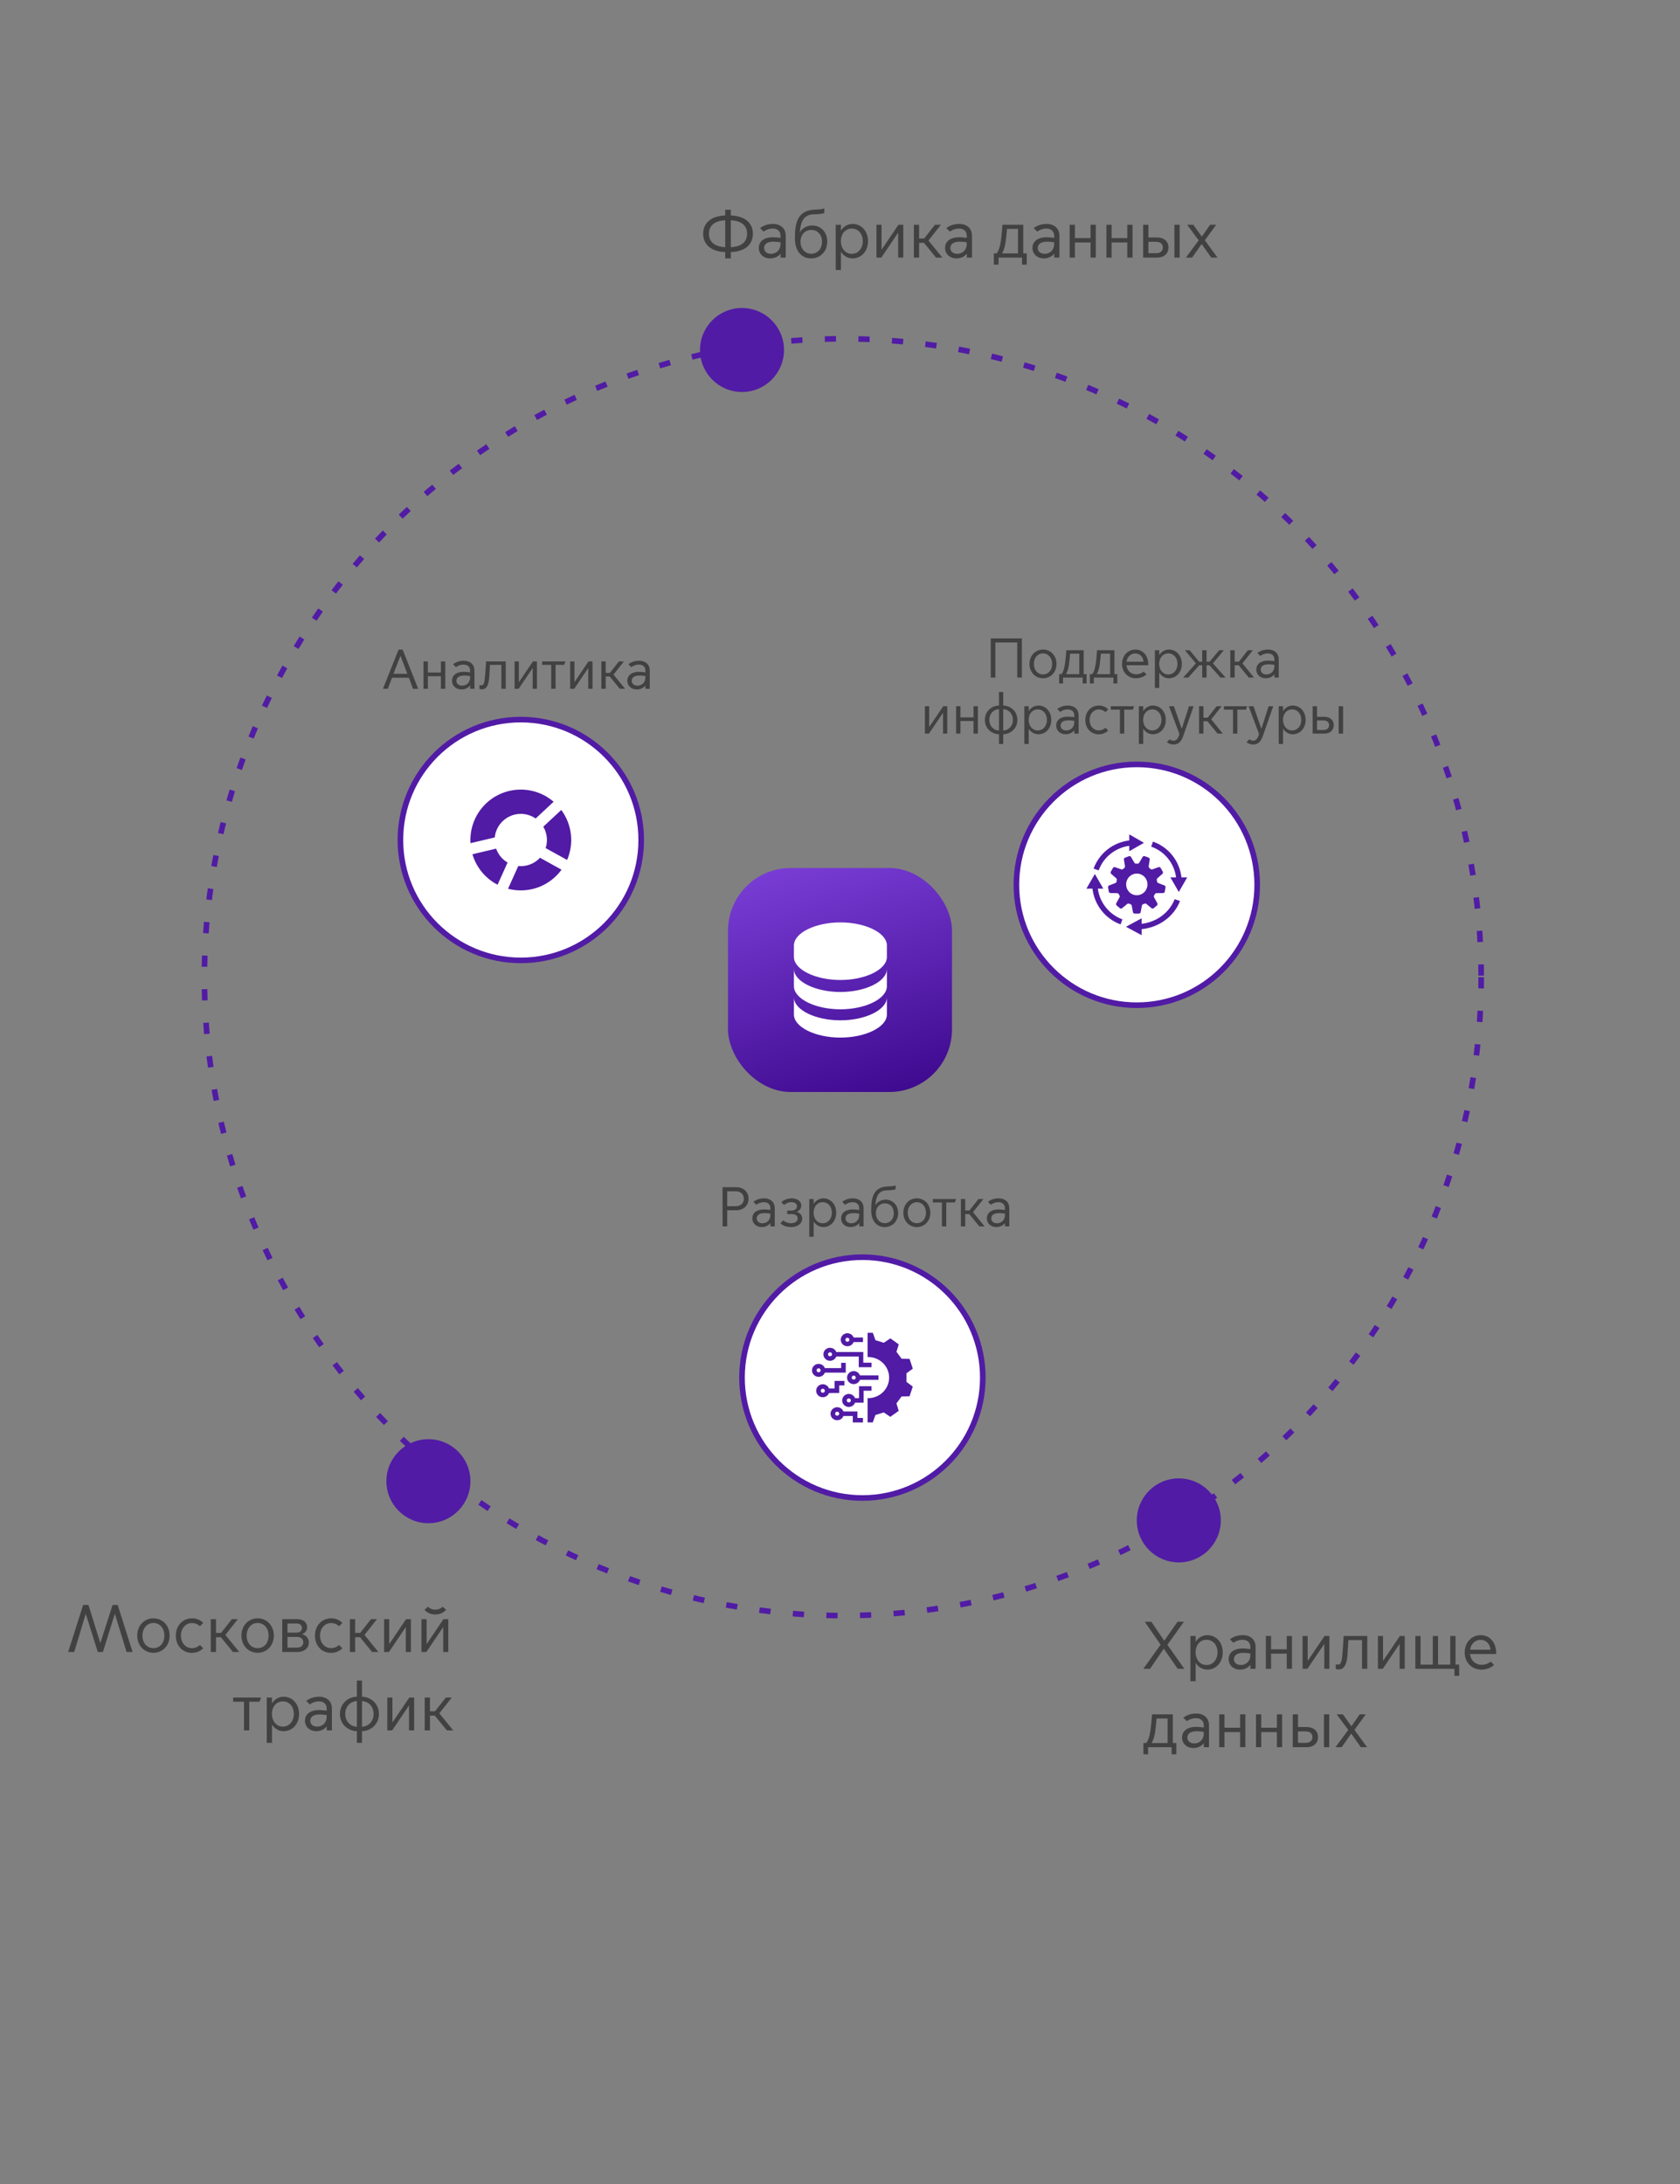 <?xml version="1.0" encoding="UTF-8"?> <svg xmlns="http://www.w3.org/2000/svg" width="300" height="390" viewBox="0 0 300 390" fill="none"><rect x="0" y="0" width="300" height="390" fill="#808080" stroke="none"/><circle cx="150.5" cy="174.5" r="114" stroke="#511BA5" stroke-dasharray="2 4"></circle><circle cx="132.5" cy="62.5" r="7.5" fill="#511BA5"></circle><circle cx="210.5" cy="271.5" r="7.5" fill="#511BA5"></circle><circle cx="76.5" cy="264.5" r="7.5" fill="#511BA5"></circle><path d="M129.5 45.016C127.232 44.944 125.564 43.852 125.564 41.74C125.564 39.64 127.232 38.548 129.5 38.476V37.456H130.508V38.476C132.776 38.548 134.444 39.64 134.444 41.74C134.444 43.852 132.776 44.944 130.508 45.016V46.144H129.5V45.016ZM130.508 44.14C132.308 44.068 133.412 43.264 133.412 41.74C133.412 40.216 132.308 39.412 130.508 39.34V44.14ZM129.5 44.14V39.34C127.7 39.412 126.596 40.216 126.596 41.74C126.596 43.264 127.7 44.068 129.5 44.14ZM137.552 46.144C136.304 46.144 135.5 45.316 135.5 44.272C135.5 43.288 136.208 42.364 138.08 42.364C138.44 42.364 138.932 42.424 139.376 42.484V42.076C139.376 41.26 138.788 40.816 137.996 40.816C137.228 40.816 136.676 41.128 136.352 41.356L135.728 40.732C136.256 40.324 137.012 39.988 138.02 39.988C139.448 39.988 140.312 40.84 140.312 42.076V46H139.388V45.304H139.364C139.004 45.796 138.308 46.144 137.552 46.144ZM137.684 45.328C138.608 45.328 139.376 44.644 139.376 43.588V43.264C138.404 43.108 137.624 43.108 137.12 43.324C136.688 43.504 136.448 43.852 136.448 44.296C136.448 44.824 136.856 45.328 137.684 45.328ZM144.831 46.144C143.127 46.144 141.951 44.812 141.951 42.604V42.376C141.951 39.76 142.479 37.492 145.575 37.432C146.391 37.42 147.087 37.3 147.195 37.18V38.02C147.063 38.128 146.427 38.272 145.395 38.272C143.379 38.272 142.995 39.736 142.827 41.464H142.851C143.139 40.9 143.931 40.264 145.047 40.264C146.463 40.264 147.723 41.344 147.723 43.12C147.723 44.968 146.427 46.144 144.831 46.144ZM144.867 45.316C145.983 45.316 146.787 44.44 146.787 43.18C146.787 41.92 145.995 41.056 144.879 41.056C143.775 41.056 142.947 41.896 142.947 43.156C142.947 44.416 143.763 45.316 144.867 45.316ZM150.169 44.98V48.22H149.233V40.132H150.169V41.152H150.193C150.613 40.456 151.381 39.988 152.233 39.988C153.817 39.988 155.005 41.272 155.005 43.072C155.005 44.86 153.817 46.144 152.233 46.144C151.381 46.144 150.613 45.676 150.193 44.98H150.169ZM150.157 43.06C150.157 44.344 150.949 45.328 152.101 45.328C153.265 45.328 154.069 44.344 154.069 43.06C154.069 41.752 153.265 40.816 152.101 40.816C150.949 40.816 150.157 41.752 150.157 43.06ZM156.511 46V40.132H157.423V44.56H157.447L160.435 40.132H161.299V46H160.387V41.584H160.363L157.375 46H156.511ZM163.19 46V40.132H164.126V42.592H165.026L166.958 40.132H168.026L165.794 42.952L168.278 46H167.15L164.99 43.36H164.126V46H163.19ZM170.81 46.144C169.562 46.144 168.758 45.316 168.758 44.272C168.758 43.288 169.466 42.364 171.338 42.364C171.698 42.364 172.19 42.424 172.634 42.484V42.076C172.634 41.26 172.046 40.816 171.254 40.816C170.486 40.816 169.934 41.128 169.61 41.356L168.986 40.732C169.514 40.324 170.27 39.988 171.278 39.988C172.706 39.988 173.57 40.84 173.57 42.076V46H172.646V45.304H172.622C172.262 45.796 171.566 46.144 170.81 46.144ZM170.942 45.328C171.866 45.328 172.634 44.644 172.634 43.588V43.264C171.662 43.108 170.882 43.108 170.378 43.324C169.946 43.504 169.706 43.852 169.706 44.296C169.706 44.824 170.114 45.328 170.942 45.328ZM177.469 47.26V45.256H177.937C178.321 44.896 178.549 44.092 178.717 43.06C178.885 42.028 179.005 40.132 179.005 40.132H182.725V45.256H183.349V47.26H182.509V46H178.309V47.26H177.469ZM178.945 45.232V45.256H181.789V40.876H179.821C179.773 41.392 179.713 42.232 179.569 43.252C179.437 44.152 179.209 44.788 178.945 45.232ZM186.419 46.144C185.171 46.144 184.367 45.316 184.367 44.272C184.367 43.288 185.075 42.364 186.947 42.364C187.307 42.364 187.799 42.424 188.243 42.484V42.076C188.243 41.26 187.655 40.816 186.863 40.816C186.095 40.816 185.543 41.128 185.219 41.356L184.595 40.732C185.123 40.324 185.879 39.988 186.887 39.988C188.315 39.988 189.179 40.84 189.179 42.076V46H188.255V45.304H188.231C187.871 45.796 187.175 46.144 186.419 46.144ZM186.551 45.328C187.475 45.328 188.243 44.644 188.243 43.588V43.264C187.271 43.108 186.491 43.108 185.987 43.324C185.555 43.504 185.315 43.852 185.315 44.296C185.315 44.824 185.723 45.328 186.551 45.328ZM191.011 46V40.132H191.947V42.52H194.743V40.132H195.679V46H194.743V43.3H191.947V46H191.011ZM197.573 46V40.132H198.509V42.52H201.305V40.132H202.241V46H201.305V43.3H198.509V46H197.573ZM209.716 46V40.132H210.652V46H209.716ZM204.136 40.132H205.072V42.4H206.656C207.688 42.4 208.66 42.976 208.648 44.2C208.636 45.424 207.688 46 206.656 46H204.136V40.132ZM205.072 45.22H206.464C207.088 45.22 207.652 44.932 207.652 44.2C207.652 43.468 207.088 43.18 206.464 43.18H205.072V45.22ZM211.77 46L214.05 42.916L211.986 40.132H213.09L214.602 42.244H214.626L216.09 40.132H217.182L215.154 42.904L217.41 46H216.294L214.59 43.588H214.566L212.874 46H211.77Z" fill="#414141"></path><path d="M204.168 298L207.252 293.692L204.42 289.6H205.596L207.888 292.972H207.912L210.276 289.6H211.416L208.464 293.716L211.488 298H210.3L207.828 294.424H207.804L205.368 298H204.168ZM213.513 296.98V300.22H212.577V292.132H213.513V293.152H213.537C213.957 292.456 214.725 291.988 215.577 291.988C217.161 291.988 218.349 293.272 218.349 295.072C218.349 296.86 217.161 298.144 215.577 298.144C214.725 298.144 213.957 297.676 213.537 296.98H213.513ZM213.501 295.06C213.501 296.344 214.293 297.328 215.445 297.328C216.609 297.328 217.413 296.344 217.413 295.06C217.413 293.752 216.609 292.816 215.445 292.816C214.293 292.816 213.501 293.752 213.501 295.06ZM221.45 298.144C220.202 298.144 219.398 297.316 219.398 296.272C219.398 295.288 220.106 294.364 221.978 294.364C222.338 294.364 222.83 294.424 223.274 294.484V294.076C223.274 293.26 222.686 292.816 221.894 292.816C221.126 292.816 220.574 293.128 220.25 293.356L219.626 292.732C220.154 292.324 220.91 291.988 221.918 291.988C223.346 291.988 224.21 292.84 224.21 294.076V298H223.286V297.304H223.262C222.902 297.796 222.206 298.144 221.45 298.144ZM221.582 297.328C222.506 297.328 223.274 296.644 223.274 295.588V295.264C222.302 295.108 221.522 295.108 221.018 295.324C220.586 295.504 220.346 295.852 220.346 296.296C220.346 296.824 220.754 297.328 221.582 297.328ZM226.042 298V292.132H226.978V294.52H229.774V292.132H230.71V298H229.774V295.3H226.978V298H226.042ZM232.604 298V292.132H233.516V296.56H233.54L236.528 292.132H237.392V298H236.48V293.584H236.456L233.468 298H232.604ZM239.044 298.12C238.852 298.12 238.588 298.048 238.528 298.024V297.196C238.552 297.208 238.708 297.256 238.924 297.256C239.416 297.256 239.596 296.848 239.728 295.264C239.848 293.896 239.944 292.132 239.944 292.132H244.156V298H243.22V292.876H240.784C240.748 293.5 240.688 294.52 240.616 295.54C240.496 297.292 239.992 298.12 239.044 298.12ZM246.057 298V292.132H246.969V296.56H246.993L249.981 292.132H250.845V298H249.933V293.584H249.909L246.921 298H246.057ZM259.721 299.26V298H252.737V292.132H253.673V297.256H255.857V292.132H256.793V297.256H258.977V292.132H259.913V297.256H260.561V299.26H259.721ZM264.516 298.144C262.86 298.144 261.552 296.896 261.552 295.084C261.552 293.236 262.86 291.988 264.408 291.988C265.836 291.988 267.18 293.032 267.18 295.3V295.36H262.5C262.632 296.548 263.508 297.292 264.588 297.292C265.092 297.292 265.668 297.148 266.208 296.716L266.796 297.316C266.244 297.832 265.404 298.144 264.516 298.144ZM262.524 294.592H266.16C266.1 293.608 265.392 292.828 264.408 292.828C263.34 292.828 262.632 293.656 262.524 294.592ZM204.18 313.26V311.256H204.648C205.032 310.896 205.26 310.092 205.428 309.06C205.596 308.028 205.716 306.132 205.716 306.132H209.436V311.256H210.06V313.26H209.22V312H205.02V313.26H204.18ZM205.656 311.232V311.256H208.5V306.876H206.532C206.484 307.392 206.424 308.232 206.28 309.252C206.148 310.152 205.92 310.788 205.656 311.232ZM213.13 312.144C211.882 312.144 211.078 311.316 211.078 310.272C211.078 309.288 211.786 308.364 213.658 308.364C214.018 308.364 214.51 308.424 214.954 308.484V308.076C214.954 307.26 214.366 306.816 213.574 306.816C212.806 306.816 212.254 307.128 211.93 307.356L211.306 306.732C211.834 306.324 212.59 305.988 213.598 305.988C215.026 305.988 215.89 306.84 215.89 308.076V312H214.966V311.304H214.942C214.582 311.796 213.886 312.144 213.13 312.144ZM213.262 311.328C214.186 311.328 214.954 310.644 214.954 309.588V309.264C213.982 309.108 213.202 309.108 212.698 309.324C212.266 309.504 212.026 309.852 212.026 310.296C212.026 310.824 212.434 311.328 213.262 311.328ZM217.721 312V306.132H218.657V308.52H221.453V306.132H222.389V312H221.453V309.3H218.657V312H217.721ZM224.284 312V306.132H225.22V308.52H228.016V306.132H228.952V312H228.016V309.3H225.22V312H224.284ZM236.426 312V306.132H237.362V312H236.426ZM230.846 306.132H231.782V308.4H233.366C234.398 308.4 235.37 308.976 235.358 310.2C235.346 311.424 234.398 312 233.366 312H230.846V306.132ZM231.782 311.22H233.174C233.798 311.22 234.362 310.932 234.362 310.2C234.362 309.468 233.798 309.18 233.174 309.18H231.782V311.22ZM238.481 312L240.761 308.916L238.697 306.132H239.801L241.312 308.244H241.337L242.801 306.132H243.893L241.865 308.904L244.121 312H243.005L241.301 309.588H241.277L239.585 312H238.481Z" fill="#414141"></path><path d="M13.251 295H12.171L14.847 286.6H15.794L17.907 293.38H17.93L20.102 286.6H21.015L23.678 295H22.599L20.523 288.208H20.498L18.375 295H17.462L15.326 288.208H15.303L13.251 295ZM27.397 295.144C25.765 295.144 24.505 293.86 24.505 292.072C24.505 290.272 25.765 288.988 27.397 288.988C29.029 288.988 30.289 290.272 30.289 292.072C30.289 293.86 29.029 295.144 27.397 295.144ZM27.397 294.316C28.549 294.316 29.353 293.392 29.353 292.072C29.353 290.776 28.549 289.816 27.397 289.816C26.245 289.816 25.441 290.776 25.441 292.072C25.441 293.392 26.245 294.316 27.397 294.316ZM34.276 295.156C32.596 295.156 31.396 293.872 31.396 292.072C31.396 290.272 32.632 288.988 34.312 288.988C35.296 288.988 35.932 289.444 36.292 289.804L35.716 290.392C35.44 290.176 34.996 289.828 34.288 289.828C33.112 289.828 32.308 290.812 32.308 292.072C32.308 293.332 33.112 294.316 34.288 294.316C34.996 294.316 35.44 293.968 35.716 293.752L36.292 294.34C35.932 294.7 35.26 295.156 34.276 295.156ZM37.639 295V289.132H38.575V291.592H39.475L41.407 289.132H42.475L40.243 291.952L42.727 295H41.599L39.439 292.36H38.575V295H37.639ZM46.007 295.144C44.374 295.144 43.114 293.86 43.114 292.072C43.114 290.272 44.374 288.988 46.007 288.988C47.639 288.988 48.898 290.272 48.898 292.072C48.898 293.86 47.639 295.144 46.007 295.144ZM46.007 294.316C47.158 294.316 47.962 293.392 47.962 292.072C47.962 290.776 47.158 289.816 46.007 289.816C44.855 289.816 44.05 290.776 44.05 292.072C44.05 293.392 44.855 294.316 46.007 294.316ZM53.125 295H50.401V289.132H52.969C54.373 289.132 54.841 289.888 54.841 290.56C54.841 291.16 54.493 291.616 53.953 291.808V291.832C54.589 291.976 55.153 292.528 55.153 293.296C55.153 294.352 54.289 295 53.125 295ZM51.337 291.532H52.981C53.437 291.532 53.917 291.304 53.917 290.716C53.917 290.128 53.437 289.912 52.981 289.912H51.337V291.532ZM51.337 294.22H53.041C53.689 294.22 54.157 293.896 54.157 293.26C54.157 292.636 53.689 292.312 53.041 292.312H51.337V294.22ZM59.12 295.156C57.44 295.156 56.239 293.872 56.239 292.072C56.239 290.272 57.475 288.988 59.156 288.988C60.139 288.988 60.776 289.444 61.136 289.804L60.559 290.392C60.283 290.176 59.84 289.828 59.132 289.828C57.956 289.828 57.151 290.812 57.151 292.072C57.151 293.332 57.956 294.316 59.132 294.316C59.84 294.316 60.283 293.968 60.559 293.752L61.136 294.34C60.776 294.7 60.103 295.156 59.12 295.156ZM62.483 295V289.132H63.419V291.592H64.319L66.251 289.132H67.319L65.087 291.952L67.571 295H66.443L64.283 292.36H63.419V295H62.483ZM68.589 295V289.132H69.501V293.56H69.525L72.513 289.132H73.377V295H72.465V290.584H72.441L69.453 295H68.589ZM77.728 288.304C76.708 288.304 76.036 287.764 75.808 287.476L76.384 286.912C76.624 287.116 77.056 287.44 77.74 287.44C78.424 287.44 78.832 287.116 79.06 286.912L79.66 287.476C79.408 287.764 78.736 288.304 77.728 288.304ZM75.268 295V289.132H76.18V293.56H76.204L79.192 289.132H80.056V295H79.144V290.584H79.12L76.132 295H75.268ZM43.573 309V303.876H41.629V303.132H46.609L46.345 303.876H44.509V309H43.573ZM48.572 307.98V311.22H47.636V303.132H48.572V304.152H48.596C49.016 303.456 49.783 302.988 50.636 302.988C52.219 302.988 53.407 304.272 53.407 306.072C53.407 307.86 52.219 309.144 50.636 309.144C49.783 309.144 49.016 308.676 48.596 307.98H48.572ZM48.559 306.06C48.559 307.344 49.352 308.328 50.504 308.328C51.667 308.328 52.471 307.344 52.471 306.06C52.471 304.752 51.667 303.816 50.504 303.816C49.352 303.816 48.559 304.752 48.559 306.06ZM56.509 309.144C55.261 309.144 54.457 308.316 54.457 307.272C54.457 306.288 55.165 305.364 57.037 305.364C57.397 305.364 57.889 305.424 58.333 305.484V305.076C58.333 304.26 57.745 303.816 56.953 303.816C56.185 303.816 55.633 304.128 55.309 304.356L54.685 303.732C55.213 303.324 55.969 302.988 56.977 302.988C58.405 302.988 59.269 303.84 59.269 305.076V309H58.345V308.304H58.321C57.961 308.796 57.265 309.144 56.509 309.144ZM56.641 308.328C57.565 308.328 58.333 307.644 58.333 306.588V306.264C57.361 306.108 56.581 306.108 56.077 306.324C55.645 306.504 55.405 306.852 55.405 307.296C55.405 307.824 55.813 308.328 56.641 308.328ZM63.728 311.22V309.144C62.096 309.084 60.704 307.872 60.704 306.072C60.704 304.26 62.096 303.024 63.728 302.988V300.096H64.64V302.988C66.272 303.024 67.664 304.26 67.664 306.072C67.664 307.872 66.272 309.084 64.64 309.144V311.22H63.728ZM63.728 308.352V303.768C62.516 303.816 61.652 304.776 61.652 306.072C61.652 307.332 62.516 308.28 63.728 308.352ZM64.64 308.352C65.852 308.28 66.716 307.332 66.716 306.072C66.716 304.776 65.852 303.816 64.64 303.768V308.352ZM69.163 309V303.132H70.075V307.56H70.099L73.087 303.132H73.951V309H73.039V304.584H73.015L70.027 309H69.163ZM75.843 309V303.132H76.778V305.592H77.678L79.611 303.132H80.678L78.447 305.952L80.93 309H79.802L77.642 306.36H76.778V309H75.843Z" fill="#414141"></path><g clip-path="url(#clip0_1500_2708)"><rect x="130" y="155" width="40" height="40" rx="11.2" fill="url(#paint0_linear_1500_2708)"></rect><path fill-rule="evenodd" clip-rule="evenodd" d="M150.072 164.714C154.572 164.714 158.373 166.598 158.373 168.828V170.885C158.373 173.115 154.572 175 150.072 175C145.572 175 141.772 173.115 141.772 170.885V168.828C141.772 166.598 145.572 164.714 150.072 164.714ZM141.772 178.085C141.772 180.315 145.572 182.2 150.072 182.2C154.572 182.2 158.373 180.315 158.373 178.085V181.171C158.373 183.401 154.572 185.285 150.072 185.285C145.572 185.285 141.772 183.401 141.772 181.171V178.085ZM150.072 177.139C154.572 177.139 158.373 175.25 158.373 173.015V176.108C158.373 178.344 154.572 180.233 150.072 180.233C145.572 180.233 141.771 178.344 141.771 176.108V173.015C141.771 175.25 145.572 177.139 150.072 177.139Z" fill="white"></path></g><path d="M69.252 123H68.382L71.172 116H71.902L74.672 123H73.752L73.012 121.02H70.002L69.252 123ZM70.262 120.32H72.742L71.522 117.13H71.502L70.262 120.32ZM75.624 123V118.11H76.404V120.1H78.734V118.11H79.514V123H78.734V120.75H76.404V123H75.624ZM82.423 123.12C81.383 123.12 80.713 122.43 80.713 121.56C80.713 120.74 81.303 119.97 82.863 119.97C83.163 119.97 83.573 120.02 83.943 120.07V119.73C83.943 119.05 83.453 118.68 82.793 118.68C82.153 118.68 81.693 118.94 81.423 119.13L80.903 118.61C81.343 118.27 81.973 117.99 82.813 117.99C84.003 117.99 84.723 118.7 84.723 119.73V123H83.953V122.42H83.933C83.633 122.83 83.053 123.12 82.423 123.12ZM82.533 122.44C83.303 122.44 83.943 121.87 83.943 120.99V120.72C83.133 120.59 82.483 120.59 82.063 120.77C81.703 120.92 81.503 121.21 81.503 121.58C81.503 122.02 81.843 122.44 82.533 122.44ZM86.049 123.1C85.889 123.1 85.669 123.04 85.619 123.02V122.33C85.639 122.34 85.769 122.38 85.949 122.38C86.359 122.38 86.509 122.04 86.619 120.72C86.719 119.58 86.799 118.11 86.799 118.11H90.309V123H89.529V118.73H87.499C87.469 119.25 87.419 120.1 87.359 120.95C87.259 122.41 86.839 123.1 86.049 123.1ZM91.894 123V118.11H92.653V121.8H92.674L95.163 118.11H95.883V123H95.124V119.32H95.103L92.614 123H91.894ZM98.43 123V118.73H96.81V118.11H100.96L100.74 118.73H99.21V123H98.43ZM101.815 123V118.11H102.575V121.8H102.595L105.085 118.11H105.805V123H105.045V119.32H105.025L102.535 123H101.815ZM107.382 123V118.11H108.162V120.16H108.912L110.522 118.11H111.412L109.552 120.46L111.622 123H110.682L108.882 120.8H108.162V123H107.382ZM113.731 123.12C112.691 123.12 112.021 122.43 112.021 121.56C112.021 120.74 112.611 119.97 114.171 119.97C114.471 119.97 114.881 120.02 115.251 120.07V119.73C115.251 119.05 114.761 118.68 114.101 118.68C113.461 118.68 113.001 118.94 112.731 119.13L112.211 118.61C112.651 118.27 113.281 117.99 114.121 117.99C115.311 117.99 116.031 118.7 116.031 119.73V123H115.261V122.42H115.241C114.941 122.83 114.361 123.12 113.731 123.12ZM113.841 122.44C114.611 122.44 115.251 121.87 115.251 120.99V120.72C114.441 120.59 113.791 120.59 113.371 120.77C113.011 120.92 112.811 121.21 112.811 121.58C112.811 122.02 113.151 122.44 113.841 122.44Z" fill="#414141"></path><circle cx="93" cy="150" r="21.5" fill="white" stroke="#511BA5"></circle><path d="M176.918 121V114H182.478V121H181.648V114.73H177.748V121H176.918ZM186.249 121.12C184.889 121.12 183.839 120.05 183.839 118.56C183.839 117.06 184.889 115.99 186.249 115.99C187.609 115.99 188.659 117.06 188.659 118.56C188.659 120.05 187.609 121.12 186.249 121.12ZM186.249 120.43C187.209 120.43 187.879 119.66 187.879 118.56C187.879 117.48 187.209 116.68 186.249 116.68C185.289 116.68 184.619 117.48 184.619 118.56C184.619 119.66 185.289 120.43 186.249 120.43ZM189.134 122.05V120.38H189.524C189.844 120.08 190.034 119.41 190.174 118.55C190.314 117.69 190.414 116.11 190.414 116.11H193.514V120.38H194.034V122.05H193.334V121H189.834V122.05H189.134ZM190.364 120.36V120.38H192.734V116.73H191.094C191.054 117.16 191.004 117.86 190.884 118.71C190.774 119.46 190.584 119.99 190.364 120.36ZM194.623 122.05V120.38H195.013C195.333 120.08 195.523 119.41 195.663 118.55C195.803 117.69 195.903 116.11 195.903 116.11H199.003V120.38H199.523V122.05H198.823V121H195.323V122.05H194.623ZM195.853 120.36V120.38H198.223V116.73H196.583C196.543 117.16 196.493 117.86 196.373 118.71C196.263 119.46 196.073 119.99 195.853 120.36ZM202.832 121.12C201.452 121.12 200.362 120.08 200.362 118.57C200.362 117.03 201.452 115.99 202.742 115.99C203.932 115.99 205.052 116.86 205.052 118.75V118.8H201.152C201.262 119.79 201.992 120.41 202.892 120.41C203.312 120.41 203.792 120.29 204.242 119.93L204.732 120.43C204.272 120.86 203.572 121.12 202.832 121.12ZM201.172 118.16H204.202C204.152 117.34 203.562 116.69 202.742 116.69C201.852 116.69 201.262 117.38 201.172 118.16ZM207.009 120.15V122.85H206.229V116.11H207.009V116.96H207.029C207.379 116.38 208.019 115.99 208.729 115.99C210.049 115.99 211.039 117.06 211.039 118.56C211.039 120.05 210.049 121.12 208.729 121.12C208.019 121.12 207.379 120.73 207.029 120.15H207.009ZM206.999 118.55C206.999 119.62 207.659 120.44 208.619 120.44C209.589 120.44 210.259 119.62 210.259 118.55C210.259 117.46 209.589 116.68 208.619 116.68C207.659 116.68 206.999 117.46 206.999 118.55ZM211.28 121L213.55 118.46L211.59 116.11H212.43L214.13 118.16H214.68V116.11H215.46V118.16H216.01L217.71 116.11H218.55L216.59 118.46L218.86 121H217.95L215.98 118.8H215.46V121H214.68V118.8H214.16L212.19 121H211.28ZM219.696 121V116.11H220.476V118.16H221.226L222.836 116.11H223.726L221.866 118.46L223.936 121H222.996L221.196 118.8H220.476V121H219.696ZM226.046 121.12C225.006 121.12 224.336 120.43 224.336 119.56C224.336 118.74 224.926 117.97 226.486 117.97C226.786 117.97 227.196 118.02 227.566 118.07V117.73C227.566 117.05 227.076 116.68 226.416 116.68C225.776 116.68 225.316 116.94 225.046 117.13L224.526 116.61C224.966 116.27 225.596 115.99 226.436 115.99C227.626 115.99 228.346 116.7 228.346 117.73V121H227.576V120.42H227.556C227.256 120.83 226.676 121.12 226.046 121.12ZM226.156 120.44C226.926 120.44 227.566 119.87 227.566 118.99V118.72C226.756 118.59 226.106 118.59 225.686 118.77C225.326 118.92 225.126 119.21 225.126 119.58C225.126 120.02 225.466 120.44 226.156 120.44ZM165.165 131V126.11H165.925V129.8H165.945L168.435 126.11H169.155V131H168.395V127.32H168.375L165.885 131H165.165ZM170.731 131V126.11H171.511V128.1H173.841V126.11H174.621V131H173.841V128.75H171.511V131H170.731ZM178.39 132.85V131.12C177.03 131.07 175.87 130.06 175.87 128.56C175.87 127.05 177.03 126.02 178.39 125.99V123.58H179.15V125.99C180.51 126.02 181.67 127.05 181.67 128.56C181.67 130.06 180.51 131.07 179.15 131.12V132.85H178.39ZM178.39 130.46V126.64C177.38 126.68 176.66 127.48 176.66 128.56C176.66 129.61 177.38 130.4 178.39 130.46ZM179.15 130.46C180.16 130.4 180.88 129.61 180.88 128.56C180.88 127.48 180.16 126.68 179.15 126.64V130.46ZM183.699 130.15V132.85H182.919V126.11H183.699V126.96H183.719C184.069 126.38 184.709 125.99 185.419 125.99C186.739 125.99 187.729 127.06 187.729 128.56C187.729 130.05 186.739 131.12 185.419 131.12C184.709 131.12 184.069 130.73 183.719 130.15H183.699ZM183.689 128.55C183.689 129.62 184.349 130.44 185.309 130.44C186.279 130.44 186.949 129.62 186.949 128.55C186.949 127.46 186.279 126.68 185.309 126.68C184.349 126.68 183.689 127.46 183.689 128.55ZM190.313 131.12C189.273 131.12 188.603 130.43 188.603 129.56C188.603 128.74 189.193 127.97 190.753 127.97C191.053 127.97 191.463 128.02 191.833 128.07V127.73C191.833 127.05 191.343 126.68 190.683 126.68C190.043 126.68 189.583 126.94 189.313 127.13L188.793 126.61C189.233 126.27 189.863 125.99 190.703 125.99C191.893 125.99 192.613 126.7 192.613 127.73V131H191.843V130.42H191.823C191.523 130.83 190.943 131.12 190.313 131.12ZM190.423 130.44C191.193 130.44 191.833 129.87 191.833 128.99V128.72C191.023 128.59 190.373 128.59 189.953 128.77C189.593 128.92 189.393 129.21 189.393 129.58C189.393 130.02 189.733 130.44 190.423 130.44ZM196.21 131.13C194.81 131.13 193.81 130.06 193.81 128.56C193.81 127.06 194.84 125.99 196.24 125.99C197.06 125.99 197.59 126.37 197.89 126.67L197.41 127.16C197.18 126.98 196.81 126.69 196.22 126.69C195.24 126.69 194.57 127.51 194.57 128.56C194.57 129.61 195.24 130.43 196.22 130.43C196.81 130.43 197.18 130.14 197.41 129.96L197.89 130.45C197.59 130.75 197.03 131.13 196.21 131.13ZM199.983 131V126.73H198.363V126.11H202.513L202.293 126.73H200.763V131H199.983ZM204.148 130.15V132.85H203.368V126.11H204.148V126.96H204.168C204.518 126.38 205.158 125.99 205.868 125.99C207.188 125.99 208.178 127.06 208.178 128.56C208.178 130.05 207.188 131.12 205.868 131.12C205.158 131.12 204.518 130.73 204.168 130.15H204.148ZM204.138 128.55C204.138 129.62 204.798 130.44 205.758 130.44C206.728 130.44 207.398 129.62 207.398 128.55C207.398 127.46 206.728 126.68 205.758 126.68C204.798 126.68 204.138 127.46 204.138 128.55ZM209.555 132.95C209.215 132.95 208.745 132.85 208.375 132.52L208.875 132.02C209.065 132.18 209.335 132.27 209.535 132.27C210.045 132.27 210.335 131.95 210.615 131.09L208.745 126.11H209.625L211.015 130.12H211.035L212.325 126.11H213.145L211.305 131.39C210.955 132.39 210.455 132.95 209.555 132.95ZM214.12 131V126.11H214.9V128.16H215.65L217.26 126.11H218.15L216.29 128.46L218.36 131H217.42L215.62 128.8H214.9V131H214.12ZM220.178 131V126.73H218.558V126.11H222.708L222.488 126.73H220.958V131H220.178ZM223.773 132.95C223.433 132.95 222.963 132.85 222.593 132.52L223.093 132.02C223.283 132.18 223.553 132.27 223.753 132.27C224.263 132.27 224.553 131.95 224.833 131.09L222.963 126.11H223.843L225.233 130.12H225.253L226.543 126.11H227.363L225.523 131.39C225.173 132.39 224.673 132.95 223.773 132.95ZM229.119 130.15V132.85H228.339V126.11H229.119V126.96H229.139C229.489 126.38 230.129 125.99 230.839 125.99C232.159 125.99 233.149 127.06 233.149 128.56C233.149 130.05 232.159 131.12 230.839 131.12C230.129 131.12 229.489 130.73 229.139 130.15H229.119ZM229.109 128.55C229.109 129.62 229.769 130.44 230.729 130.44C231.699 130.44 232.369 129.62 232.369 128.55C232.369 127.46 231.699 126.68 230.729 126.68C229.769 126.68 229.109 127.46 229.109 128.55ZM239.053 131V126.11H239.833V131H239.053ZM234.403 126.11H235.183V128H236.503C237.363 128 238.173 128.48 238.163 129.5C238.153 130.52 237.363 131 236.503 131H234.403V126.11ZM235.183 130.35H236.343C236.863 130.35 237.333 130.11 237.333 129.5C237.333 128.89 236.863 128.65 236.343 128.65H235.183V130.35Z" fill="#414141"></path><circle cx="203" cy="158" r="21.5" fill="white" stroke="#511BA5"></circle><g clip-path="url(#clip1_1500_2708)"><path d="M204.083 152.949L203.392 154.127L203.212 154.224C203.142 154.224 203.067 154.224 203.002 154.224C202.937 154.224 202.857 154.224 202.793 154.224L202.612 154.127L201.921 152.949L201.682 152.863L200.812 153.187L200.685 153.408L200.898 154.76L200.816 154.947C200.704 155.032 200.596 155.123 200.493 155.221L200.295 155.263L199.022 154.822L198.785 154.911L198.32 155.731C198.334 155.823 198.346 155.895 198.362 155.985L199.376 156.881L199.44 157.077C199.407 157.216 199.383 157.357 199.367 157.498L199.241 157.66L197.983 158.149L197.857 158.373L198.02 159.305L198.212 159.471L199.559 159.493L199.733 159.601C199.795 159.729 199.865 159.852 199.943 159.972C199.943 160.038 199.943 160.112 199.943 160.178L199.288 161.373C199.304 161.465 199.317 161.537 199.334 161.627L200.047 162.235H200.301L201.345 161.372L201.547 161.342C201.676 161.399 201.808 161.449 201.942 161.49L202.079 161.637L202.332 162.98L202.528 163.143H203.473C203.544 163.086 203.599 163.039 203.668 162.98L203.923 161.637L204.058 161.49C204.193 161.449 204.325 161.399 204.454 161.342L204.657 161.372L205.7 162.235H205.954L206.661 161.625C206.678 161.535 206.691 161.463 206.707 161.372L206.052 160.176C206.052 160.11 206.052 160.029 206.052 159.97C206.131 159.851 206.204 159.727 206.269 159.599L206.442 159.492L207.788 159.47L207.981 159.303L208.143 158.371L208.019 158.148L206.759 157.659L206.633 157.497C206.617 157.355 206.593 157.214 206.561 157.076L206.624 156.88L207.639 155.983C207.655 155.893 207.666 155.821 207.681 155.73L207.216 154.91L206.978 154.82L205.706 155.262L205.507 155.219C205.405 155.122 205.299 155.031 205.187 154.947C205.164 154.885 205.136 154.816 205.112 154.754L205.325 153.402L205.197 153.181L204.328 152.857L204.083 152.949ZM204.907 157.931C204.907 158.314 204.796 158.688 204.586 159.007C204.377 159.325 204.079 159.573 203.731 159.72C203.383 159.866 203 159.905 202.63 159.83C202.26 159.755 201.921 159.571 201.654 159.3C201.388 159.029 201.206 158.684 201.133 158.309C201.059 157.933 201.097 157.544 201.241 157.19C201.385 156.836 201.63 156.534 201.943 156.321C202.256 156.109 202.625 155.995 203.002 155.995C203.252 155.995 203.5 156.045 203.731 156.142C203.962 156.239 204.173 156.382 204.35 156.562C204.527 156.741 204.667 156.955 204.763 157.19C204.858 157.425 204.907 157.677 204.907 157.931Z" fill="#511BA5"></path><path d="M201.654 151.038V152.005L204.285 150.503L201.654 149V150.08C200.226 150.252 198.873 150.813 197.749 151.702C196.624 152.59 195.771 153.77 195.285 155.11L196.188 155.429C196.607 154.273 197.338 153.253 198.302 152.479C199.265 151.705 200.425 151.206 201.654 151.038Z" fill="#511BA5"></path><path d="M196.045 158.691H197.021L195.51 156.071L194 158.691H195.084C195.249 160.116 195.806 161.467 196.692 162.593C197.578 163.72 198.759 164.578 200.102 165.071L200.429 164.171C199.269 163.745 198.248 163.009 197.475 162.043C196.703 161.077 196.208 159.918 196.045 158.691Z" fill="#511BA5"></path><path d="M203.863 164.968V163.983L201.072 165.494L203.863 167V165.925C205.395 165.769 206.849 165.215 208.061 164.325C209.272 163.435 210.192 162.246 210.715 160.892L209.758 160.571C209.305 161.741 208.515 162.77 207.475 163.546C206.434 164.322 205.185 164.814 203.863 164.968Z" fill="#511BA5"></path><path d="M210.014 156.674H208.997L210.5 159.286L212.001 156.674H210.974C210.81 155.237 210.246 153.874 209.345 152.744C208.445 151.614 207.245 150.762 205.884 150.286L205.572 151.185C206.746 151.597 207.784 152.328 208.568 153.298C209.352 154.267 209.853 155.436 210.014 156.674Z" fill="#511BA5"></path></g><path d="M129.03 219V212H131.45C132.77 212 133.67 212.84 133.67 214.06C133.67 215.28 132.77 216.12 131.45 216.12H129.86V219H129.03ZM129.86 215.39H131.38C132.25 215.39 132.83 214.89 132.83 214.06C132.83 213.23 132.25 212.73 131.38 212.73H129.86V215.39ZM136.049 219.12C135.009 219.12 134.339 218.43 134.339 217.56C134.339 216.74 134.929 215.97 136.489 215.97C136.789 215.97 137.199 216.02 137.569 216.07V215.73C137.569 215.05 137.079 214.68 136.419 214.68C135.779 214.68 135.319 214.94 135.049 215.13L134.529 214.61C134.969 214.27 135.599 213.99 136.439 213.99C137.629 213.99 138.349 214.7 138.349 215.73V219H137.579V218.42H137.559C137.259 218.83 136.679 219.12 136.049 219.12ZM136.159 218.44C136.929 218.44 137.569 217.87 137.569 216.99V216.72C136.759 216.59 136.109 216.59 135.689 216.77C135.329 216.92 135.129 217.21 135.129 217.58C135.129 218.02 135.469 218.44 136.159 218.44ZM141.295 219.12C140.305 219.12 139.695 218.78 139.355 218.44L139.875 217.92C140.085 218.12 140.535 218.43 141.255 218.43C142.115 218.43 142.445 217.99 142.445 217.6C142.445 217.17 142.155 216.8 141.315 216.8H140.575V216.18H141.285C141.915 216.18 142.315 215.88 142.315 215.4C142.315 214.92 141.865 214.67 141.285 214.67C140.695 214.67 140.195 215.01 140.015 215.18L139.525 214.69C139.835 214.37 140.525 213.99 141.395 213.99C142.325 213.99 143.085 214.5 143.085 215.27C143.085 215.79 142.795 216.19 142.255 216.39V216.41C142.855 216.53 143.255 217.04 143.255 217.57C143.255 218.55 142.355 219.12 141.295 219.12ZM145.294 218.15V220.85H144.514V214.11H145.294V214.96H145.314C145.664 214.38 146.304 213.99 147.014 213.99C148.334 213.99 149.324 215.06 149.324 216.56C149.324 218.05 148.334 219.12 147.014 219.12C146.304 219.12 145.664 218.73 145.314 218.15H145.294ZM145.284 216.55C145.284 217.62 145.944 218.44 146.904 218.44C147.874 218.44 148.544 217.62 148.544 216.55C148.544 215.46 147.874 214.68 146.904 214.68C145.944 214.68 145.284 215.46 145.284 216.55ZM151.908 219.12C150.868 219.12 150.198 218.43 150.198 217.56C150.198 216.74 150.788 215.97 152.348 215.97C152.648 215.97 153.058 216.02 153.428 216.07V215.73C153.428 215.05 152.938 214.68 152.278 214.68C151.638 214.68 151.178 214.94 150.908 215.13L150.388 214.61C150.828 214.27 151.458 213.99 152.298 213.99C153.488 213.99 154.208 214.7 154.208 215.73V219H153.438V218.42H153.418C153.118 218.83 152.538 219.12 151.908 219.12ZM152.018 218.44C152.788 218.44 153.428 217.87 153.428 216.99V216.72C152.618 216.59 151.968 216.59 151.548 216.77C151.188 216.92 150.988 217.21 150.988 217.58C150.988 218.02 151.328 218.44 152.018 218.44ZM157.974 219.12C156.554 219.12 155.574 218.01 155.574 216.17V215.98C155.574 213.8 156.014 211.91 158.594 211.86C159.274 211.85 159.854 211.75 159.944 211.65V212.35C159.834 212.44 159.304 212.56 158.444 212.56C156.764 212.56 156.444 213.78 156.304 215.22H156.324C156.564 214.75 157.224 214.22 158.154 214.22C159.334 214.22 160.384 215.12 160.384 216.6C160.384 218.14 159.304 219.12 157.974 219.12ZM158.004 218.43C158.934 218.43 159.604 217.7 159.604 216.65C159.604 215.6 158.944 214.88 158.014 214.88C157.094 214.88 156.404 215.58 156.404 216.63C156.404 217.68 157.084 218.43 158.004 218.43ZM163.723 219.12C162.363 219.12 161.313 218.05 161.313 216.56C161.313 215.06 162.363 213.99 163.723 213.99C165.083 213.99 166.133 215.06 166.133 216.56C166.133 218.05 165.083 219.12 163.723 219.12ZM163.723 218.43C164.683 218.43 165.353 217.66 165.353 216.56C165.353 215.48 164.683 214.68 163.723 214.68C162.763 214.68 162.093 215.48 162.093 216.56C162.093 217.66 162.763 218.43 163.723 218.43ZM168.198 219V214.73H166.578V214.11H170.728L170.508 214.73H168.978V219H168.198ZM171.584 219V214.11H172.364V216.16H173.114L174.724 214.11H175.614L173.754 216.46L175.824 219H174.884L173.084 216.8H172.364V219H171.584ZM177.933 219.12C176.893 219.12 176.223 218.43 176.223 217.56C176.223 216.74 176.813 215.97 178.373 215.97C178.673 215.97 179.083 216.02 179.453 216.07V215.73C179.453 215.05 178.963 214.68 178.303 214.68C177.663 214.68 177.203 214.94 176.933 215.13L176.413 214.61C176.853 214.27 177.483 213.99 178.323 213.99C179.513 213.99 180.233 214.7 180.233 215.73V219H179.463V218.42H179.443C179.143 218.83 178.563 219.12 177.933 219.12ZM178.043 218.44C178.813 218.44 179.453 217.87 179.453 216.99V216.72C178.643 216.59 177.993 216.59 177.573 216.77C177.213 216.92 177.013 217.21 177.013 217.58C177.013 218.02 177.353 218.44 178.043 218.44Z" fill="#414141"></path><circle cx="154" cy="246" r="21.5" fill="white" stroke="#511BA5"></circle><g clip-path="url(#clip2_1500_2708)"><path d="M161.865 245.231L162.999 244.405L162.427 242.665L161.003 242.634L160.082 241.395L160.492 240.066L158.99 238.992L157.82 239.785L156.328 239.312L155.864 238H154.928V242.326C155.428 242.315 155.926 242.401 156.392 242.581C156.858 242.76 157.283 243.029 157.641 243.371C157.999 243.713 158.284 244.122 158.478 244.573C158.673 245.024 158.773 245.509 158.773 245.999C158.773 246.489 158.673 246.974 158.478 247.425C158.284 247.876 157.999 248.285 157.641 248.627C157.283 248.969 156.858 249.238 156.392 249.417C155.926 249.597 155.428 249.683 154.928 249.671V253.998H155.853L156.322 252.686L157.813 252.213L158.979 253.006L160.483 251.938L160.078 250.603L160.999 249.364L162.423 249.335C162.71 248.469 162.708 248.473 162.997 247.607L161.865 246.762V245.231Z" fill="#511BA5"></path><path d="M151.32 240.399C151.56 240.399 151.796 240.328 151.994 240.195C152.192 240.062 152.345 239.873 152.431 239.653H154.104V238.837H152.431C152.356 238.639 152.226 238.464 152.057 238.332C151.887 238.201 151.684 238.117 151.469 238.09C151.255 238.064 151.036 238.095 150.839 238.181C150.641 238.267 150.471 238.404 150.347 238.578C150.223 238.752 150.151 238.956 150.137 239.167C150.123 239.378 150.169 239.589 150.269 239.777C150.37 239.965 150.521 240.122 150.706 240.232C150.891 240.341 151.103 240.399 151.32 240.399ZM151.32 238.885C151.392 238.885 151.462 238.906 151.522 238.945C151.581 238.984 151.628 239.039 151.656 239.104C151.683 239.169 151.69 239.241 151.676 239.309C151.662 239.378 151.628 239.442 151.577 239.491C151.526 239.541 151.461 239.575 151.391 239.589C151.32 239.602 151.247 239.595 151.181 239.568C151.114 239.542 151.058 239.496 151.018 239.438C150.978 239.379 150.957 239.31 150.957 239.24C150.957 239.146 150.995 239.056 151.063 238.989C151.131 238.922 151.224 238.885 151.32 238.885Z" fill="#511BA5"></path><path d="M153.11 252.049H150.613C150.516 251.794 150.331 251.58 150.089 251.444C149.847 251.309 149.565 251.261 149.29 251.309C149.016 251.357 148.768 251.498 148.589 251.707C148.41 251.916 148.312 252.18 148.312 252.452C148.312 252.725 148.41 252.988 148.589 253.197C148.768 253.406 149.016 253.547 149.29 253.595C149.565 253.643 149.847 253.595 150.089 253.46C150.331 253.325 150.516 253.111 150.613 252.855H152.286V254.008H154.105V253.202H153.11V252.049ZM149.502 252.799C149.43 252.801 149.359 252.781 149.298 252.742C149.238 252.704 149.19 252.649 149.162 252.584C149.133 252.519 149.125 252.448 149.139 252.378C149.152 252.309 149.186 252.245 149.236 252.195C149.287 252.145 149.352 252.11 149.422 252.096C149.493 252.082 149.566 252.088 149.633 252.115C149.7 252.142 149.757 252.187 149.797 252.246C149.837 252.304 149.859 252.373 149.859 252.444C149.858 252.537 149.821 252.626 149.754 252.692C149.688 252.759 149.597 252.797 149.502 252.799Z" fill="#511BA5"></path><path d="M155.622 247.535H153.399V249.676H152.685C152.589 249.42 152.403 249.206 152.161 249.071C151.92 248.935 151.637 248.888 151.363 248.936C151.089 248.984 150.84 249.124 150.662 249.333C150.483 249.542 150.385 249.806 150.385 250.079C150.385 250.351 150.483 250.615 150.662 250.824C150.84 251.033 151.089 251.174 151.363 251.222C151.637 251.27 151.92 251.222 152.161 251.086C152.403 250.951 152.589 250.737 152.685 250.481H154.221V248.341H155.622V247.535ZM151.574 250.428C151.502 250.428 151.432 250.407 151.372 250.368C151.313 250.329 151.266 250.273 151.239 250.208C151.211 250.143 151.204 250.072 151.218 250.003C151.232 249.934 151.267 249.871 151.317 249.821C151.368 249.771 151.433 249.738 151.503 249.724C151.574 249.71 151.647 249.717 151.713 249.744C151.78 249.771 151.836 249.816 151.876 249.875C151.916 249.933 151.938 250.002 151.938 250.072C151.938 250.12 151.93 250.166 151.912 250.21C151.894 250.254 151.867 250.294 151.833 250.328C151.8 250.361 151.759 250.388 151.715 250.406C151.67 250.425 151.622 250.434 151.574 250.434V250.428Z" fill="#511BA5"></path><path d="M147.296 245.111H151.027V243.359H150.205V244.306H147.296C147.2 244.051 147.014 243.837 146.773 243.702C146.532 243.567 146.249 243.52 145.976 243.568C145.702 243.616 145.455 243.756 145.276 243.965C145.098 244.173 145 244.437 145 244.709C145 244.98 145.098 245.244 145.276 245.452C145.455 245.661 145.702 245.801 145.976 245.849C146.249 245.897 146.532 245.85 146.773 245.715C147.014 245.58 147.2 245.366 147.296 245.111ZM145.818 244.698C145.818 244.628 145.839 244.559 145.879 244.501C145.919 244.442 145.975 244.397 146.042 244.37C146.108 244.343 146.181 244.336 146.252 244.35C146.322 244.363 146.387 244.397 146.438 244.447C146.489 244.497 146.523 244.56 146.537 244.629C146.551 244.698 146.544 244.769 146.517 244.834C146.489 244.899 146.442 244.955 146.383 244.994C146.323 245.033 146.253 245.054 146.181 245.054C146.087 245.052 145.998 245.015 145.932 244.951C145.865 244.887 145.827 244.8 145.824 244.709L145.818 244.698Z" fill="#511BA5"></path><path d="M149.859 248.743V247.398H150.791V246.595H149.037V247.944H148.04C147.944 247.689 147.759 247.475 147.517 247.34C147.276 247.206 146.994 247.158 146.72 247.206C146.446 247.254 146.199 247.395 146.02 247.603C145.842 247.812 145.744 248.075 145.744 248.347C145.744 248.619 145.842 248.882 146.02 249.091C146.199 249.299 146.446 249.44 146.72 249.488C146.994 249.536 147.276 249.488 147.517 249.353C147.759 249.218 147.944 249.005 148.04 248.75L149.859 248.743ZM146.929 248.702C146.857 248.702 146.787 248.681 146.727 248.642C146.668 248.603 146.621 248.548 146.594 248.483C146.566 248.418 146.559 248.346 146.573 248.277C146.587 248.209 146.622 248.145 146.672 248.096C146.723 248.046 146.788 248.012 146.858 247.998C146.929 247.985 147.002 247.992 147.068 248.018C147.135 248.045 147.191 248.091 147.231 248.149C147.271 248.208 147.293 248.277 147.293 248.347C147.293 248.441 147.254 248.531 147.186 248.598C147.118 248.665 147.026 248.702 146.929 248.702Z" fill="#511BA5"></path><path d="M152.451 244.839C152.234 244.838 152.021 244.896 151.835 245.005C151.649 245.114 151.497 245.272 151.396 245.46C151.295 245.648 151.249 245.859 151.262 246.071C151.275 246.283 151.348 246.487 151.471 246.662C151.595 246.836 151.765 246.974 151.964 247.061C152.162 247.147 152.381 247.179 152.596 247.152C152.812 247.125 153.015 247.041 153.185 246.909C153.355 246.777 153.485 246.602 153.56 246.403H156.879V245.597H153.56C153.477 245.375 153.326 245.183 153.128 245.048C152.929 244.912 152.693 244.839 152.451 244.839ZM152.451 246.355C152.38 246.355 152.31 246.334 152.25 246.295C152.191 246.255 152.144 246.2 152.117 246.135C152.09 246.07 152.083 245.998 152.097 245.929C152.112 245.861 152.146 245.798 152.197 245.748C152.248 245.699 152.313 245.665 152.383 245.651C152.454 245.638 152.527 245.645 152.593 245.672C152.659 245.699 152.716 245.744 152.756 245.803C152.796 245.861 152.817 245.93 152.817 246C152.817 246.047 152.807 246.093 152.789 246.137C152.771 246.18 152.744 246.219 152.71 246.252C152.676 246.285 152.635 246.311 152.591 246.329C152.547 246.347 152.499 246.356 152.451 246.355Z" fill="#511BA5"></path><path d="M148.222 242.996C148.464 242.996 148.701 242.923 148.9 242.787C149.098 242.652 149.25 242.46 149.333 242.238H153.347V244.141H155.626V243.335H154.16V241.434H149.333C149.258 241.235 149.129 241.061 148.959 240.929C148.79 240.797 148.586 240.714 148.372 240.687C148.157 240.66 147.939 240.692 147.741 240.778C147.543 240.864 147.373 241.001 147.249 241.175C147.126 241.349 147.053 241.552 147.039 241.764C147.026 241.975 147.072 242.186 147.172 242.374C147.272 242.561 147.423 242.718 147.608 242.828C147.793 242.938 148.006 242.996 148.222 242.996ZM148.222 241.481C148.294 241.481 148.364 241.502 148.424 241.541C148.484 241.58 148.53 241.636 148.558 241.701C148.585 241.766 148.593 241.837 148.579 241.906C148.565 241.975 148.53 242.038 148.479 242.088C148.428 242.138 148.364 242.172 148.293 242.185C148.223 242.199 148.15 242.192 148.083 242.165C148.017 242.138 147.96 242.093 147.92 242.034C147.88 241.976 147.859 241.907 147.859 241.837C147.859 241.743 147.897 241.652 147.965 241.586C148.033 241.519 148.126 241.481 148.222 241.481Z" fill="#511BA5"></path></g><g clip-path="url(#clip3_1500_2708)"><path d="M100.226 144.634L97.018 147.624C97.355 148.196 97.567 148.832 97.639 149.492C97.712 150.152 97.642 150.819 97.436 151.45L101.27 153.565C101.893 152.116 102.124 150.528 101.941 148.96C101.758 147.393 101.167 145.901 100.226 144.634Z" fill="#511BA5"></path><path d="M96.183 153.416C95.699 153.867 95.126 154.21 94.5 154.422C93.874 154.634 93.21 154.71 92.552 154.646L90.719 158.708C92.469 159.167 94.317 159.088 96.022 158.48C97.727 157.873 99.209 156.765 100.275 155.303L96.421 153.169C96.344 153.257 96.266 153.336 96.183 153.416Z" fill="#511BA5"></path><path d="M88.595 151.542L84.363 152.542C84.706 153.706 85.28 154.788 86.051 155.724C86.822 156.66 87.774 157.431 88.85 157.99L90.639 154.027C89.685 153.467 88.96 152.587 88.595 151.542Z" fill="#511BA5"></path><path d="M89.818 146.586C90.596 145.861 91.599 145.423 92.66 145.346C93.721 145.269 94.777 145.556 95.652 146.161L98.862 143.167C97.519 142.014 95.866 141.282 94.109 141.064C92.353 140.845 90.571 141.15 88.986 141.939C87.402 142.728 86.085 143.967 85.201 145.501C84.317 147.035 83.905 148.795 84.016 150.562L88.35 149.543C88.461 148.411 88.983 147.359 89.818 146.586Z" fill="#511BA5"></path></g><defs><linearGradient id="paint0_linear_1500_2708" x1="162" y1="203" x2="144" y2="142.2" gradientUnits="userSpaceOnUse"><stop stop-color="#340182"></stop><stop offset="1" stop-color="#8749E6"></stop></linearGradient><clipPath id="clip0_1500_2708"><rect width="40" height="40" fill="white" transform="translate(130 155)"></rect></clipPath><clipPath id="clip1_1500_2708"><rect width="18" height="18" fill="white" transform="translate(194 149)"></rect></clipPath><clipPath id="clip2_1500_2708"><rect width="18" height="16" fill="white" transform="translate(145 238)"></rect></clipPath><clipPath id="clip3_1500_2708"><rect width="18" height="18" fill="white" transform="translate(84 141)"></rect></clipPath></defs></svg> 